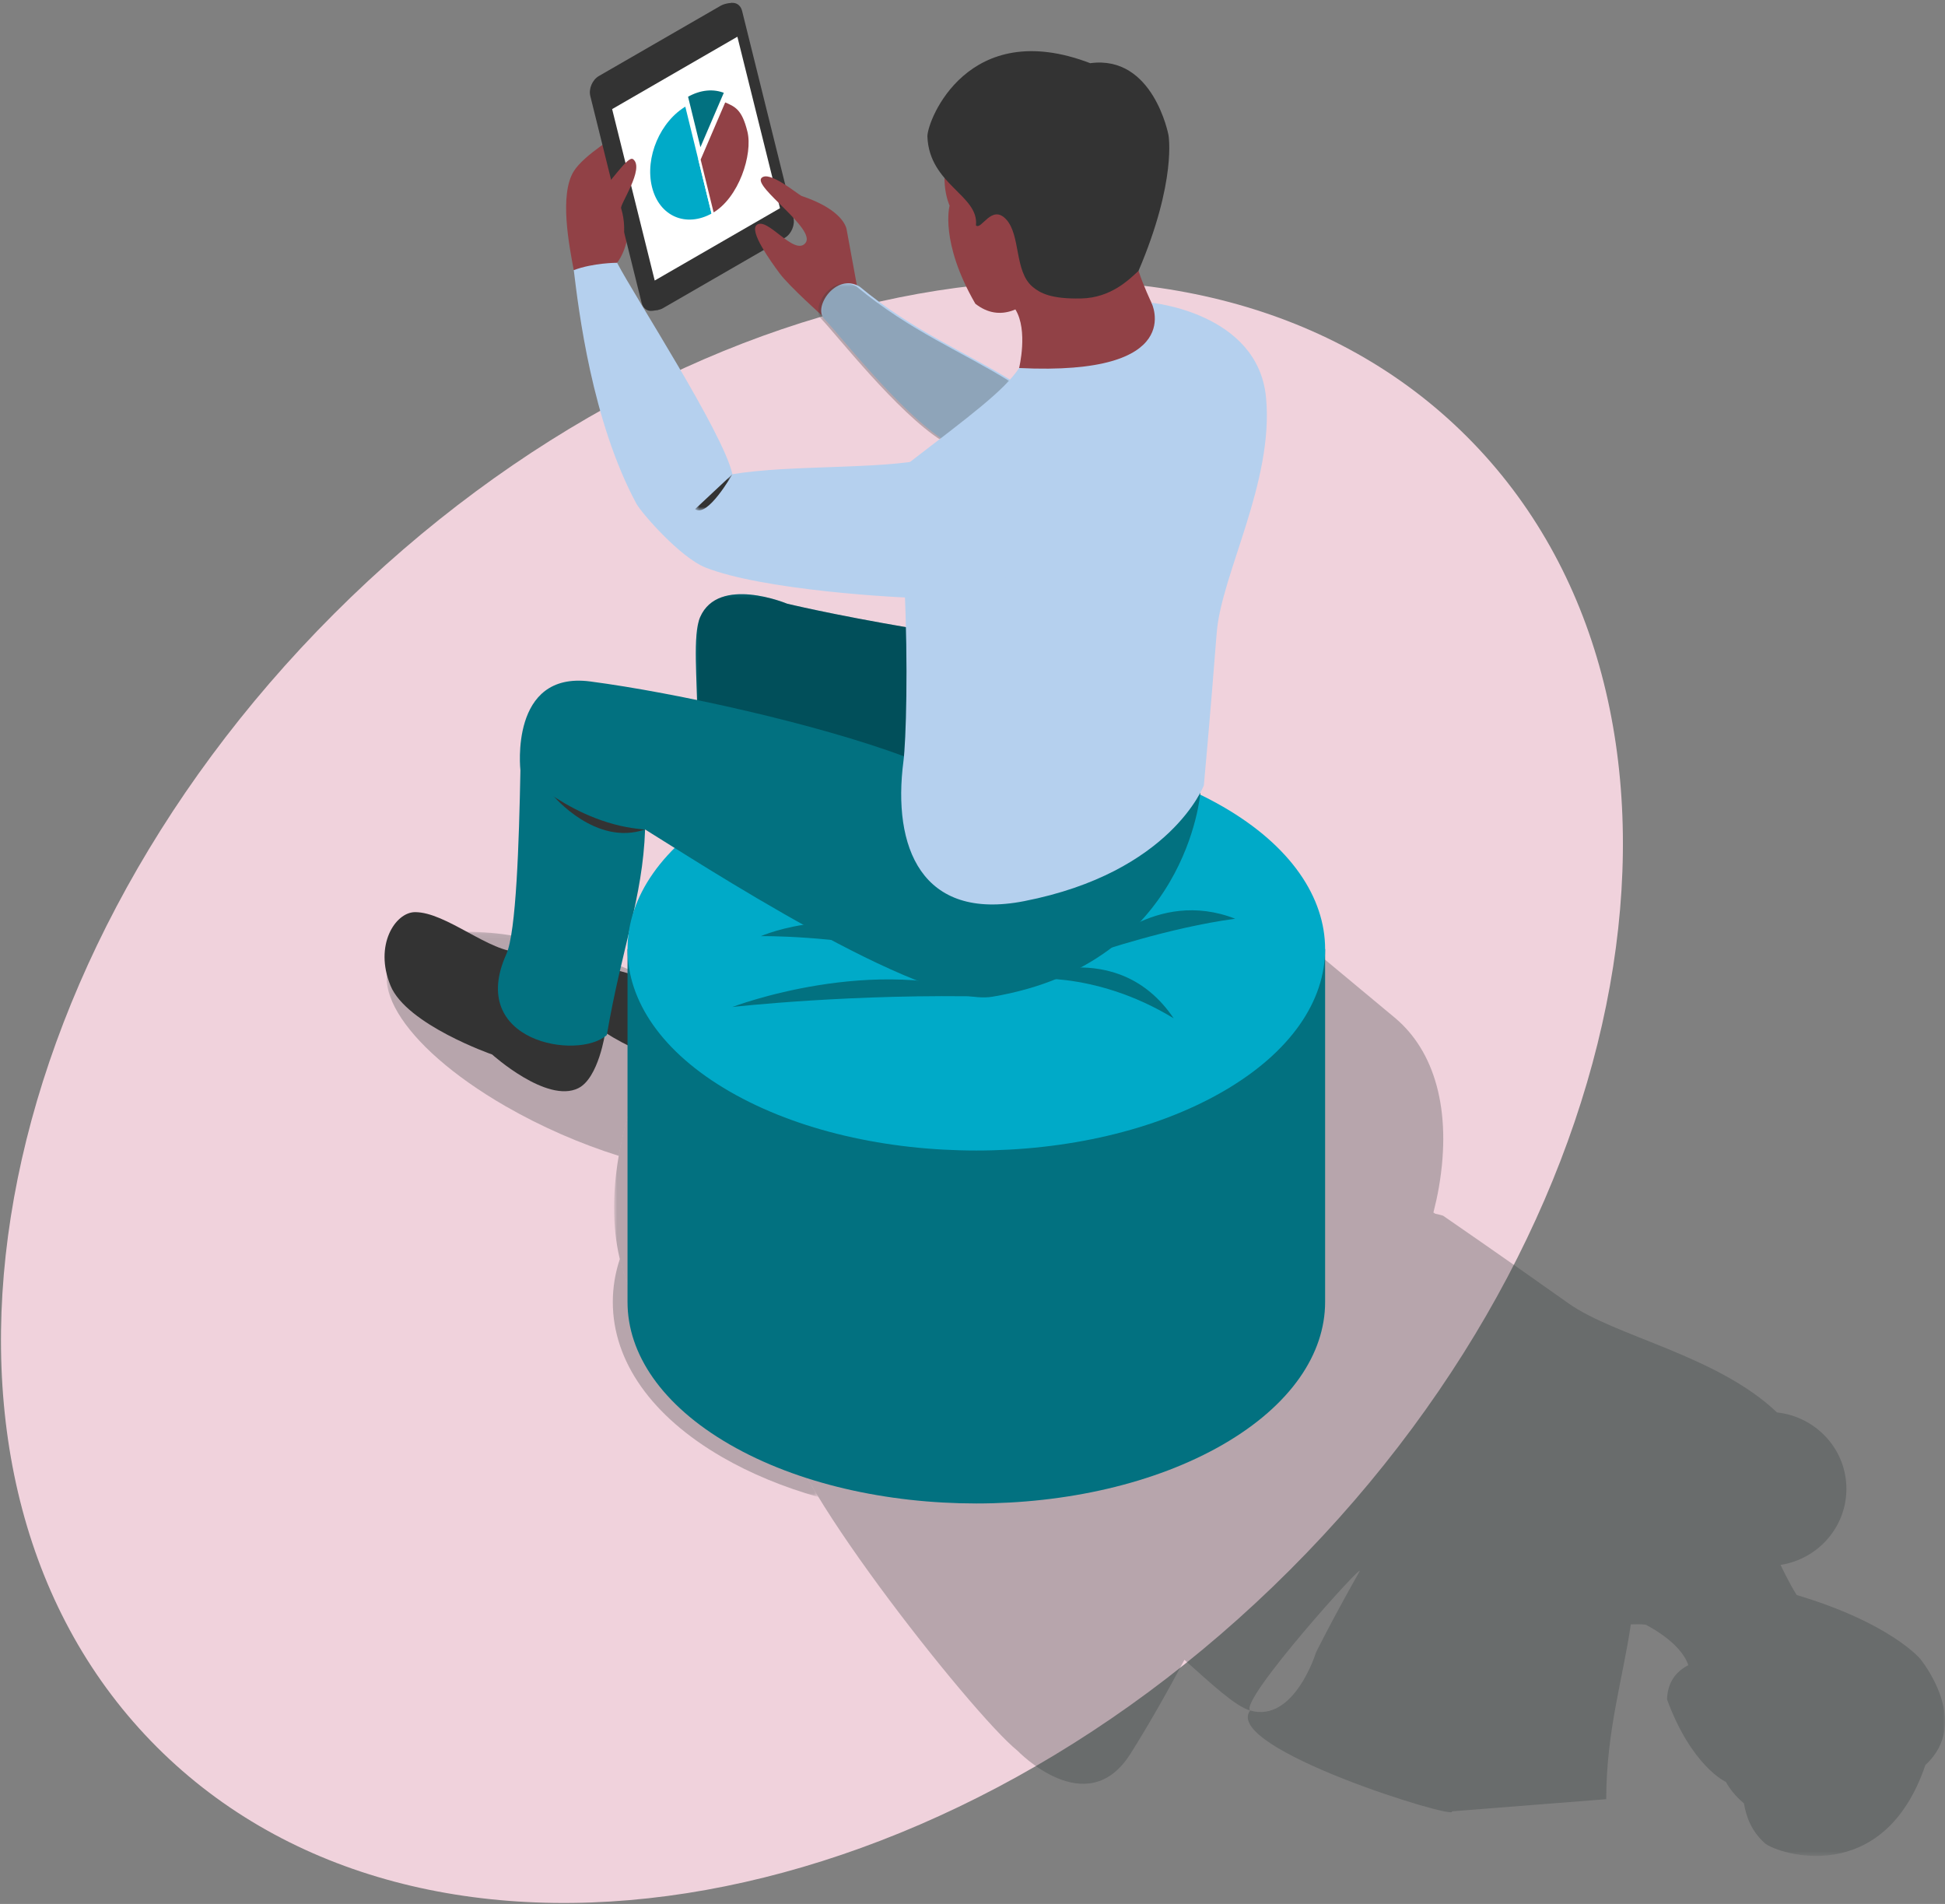 <svg width="424" height="415" viewBox="0 0 424 415" fill="none" xmlns="http://www.w3.org/2000/svg">
<rect x="0" y="0" width="424" height="415" fill="#808080" stroke="none"/>
<path d="M281.197 342.197C202.329 421.065 91.744 438.349 34.197 380.803C-23.349 323.256 -6.065 212.67 72.803 133.803C151.67 54.935 262.256 37.651 319.803 95.197C377.349 152.744 360.065 263.329 281.197 342.197Z" fill="#F0D2DC"/>
<mask id="mask0_814_8679" style="mask-type:alpha" maskUnits="userSpaceOnUse" x="133" y="162" width="291" height="243">
<path fill-rule="evenodd" clip-rule="evenodd" d="M133.863 162.978H424V404.536H133.863V162.978Z" fill="white"/>
</mask>
<g mask="url(#mask0_814_8679)">
<path fill-rule="evenodd" clip-rule="evenodd" d="M246.971 170.155C237.043 161.892 222.388 160.717 205.702 166.872C189.622 172.793 173.417 184.889 160.071 200.93C146.726 216.965 137.781 235.099 134.872 251.994C131.853 269.506 135.66 283.712 145.59 291.975C149.124 294.915 153.281 296.899 157.886 298.032L171.718 309.539C168.073 317.984 211.781 373.576 221.801 381.593C221.801 381.593 236.897 397.358 246.421 382.28C249.98 376.657 254.082 369.512 258.201 361.79C263.911 366.853 269.184 371.864 272.528 372.837C282.131 375.609 286.886 360.182 286.886 360.182C286.886 360.182 289.893 354.011 296.352 342.556C297.975 339.673 270.075 370.619 272.528 372.837C266.322 381.063 318.292 396.972 316.494 394.813L350.149 392.163C350.165 377.323 353.748 366.056 355.511 354.057C356.677 354.011 357.778 354.015 358.739 354.127C358.739 354.127 366.342 357.83 368.032 362.92L368.069 362.943C365.416 364.312 363.518 366.606 363.406 370.429C368.814 385.084 376.251 388.41 376.251 388.41C376.251 388.41 377.427 390.804 380.174 393.08C380.688 396.054 381.784 399.12 384.75 401.782C387.529 404.095 410.563 411.663 419.727 384.71C429.965 375.323 418.602 361.583 418.602 361.583C418.602 361.583 412.144 353.787 391.671 347.665C389.963 344.967 388.28 341.375 388.158 341.098C396.548 339.78 402.829 332.486 402.493 323.856C402.151 315.435 395.586 308.765 387.383 307.87C374.23 295.371 352.216 291.376 341.938 284.101C326.896 273.436 314.584 264.984 314.584 264.984C314.584 264.984 313.965 264.774 312.858 264.546L312.859 264.54L312.481 264.291C312.94 262.458 313.359 260.619 313.669 258.802C316.578 241.908 312.692 229.018 304.053 221.825L255.189 181.16C253.232 176.828 250.511 173.099 246.971 170.155" fill="#343C3D" fill-opacity="0.3"/>
</g>
<mask id="mask1_814_8679" style="mask-type:alpha" maskUnits="userSpaceOnUse" x="84" y="203" width="95" height="124">
<path fill-rule="evenodd" clip-rule="evenodd" d="M84.296 203.094H178.412V326.316H84.296V203.094Z" fill="white"/>
</mask>
<g mask="url(#mask1_814_8679)">
<path fill-rule="evenodd" clip-rule="evenodd" d="M135.118 274.434C134.104 277.481 133.589 280.613 133.589 283.807C133.589 296.726 142.071 308.744 157.46 317.624C163.692 321.222 170.763 324.139 178.421 326.318C176.595 323.32 175.047 320.55 173.883 318.137C169.139 316.436 164.707 314.408 160.666 312.074C148.239 304.898 141.018 295.695 140.108 285.94C137.82 282.603 136.152 278.743 135.118 274.434M101.874 203.094C96.638 203.094 92.224 203.924 89.076 205.679C77.761 211.977 87.191 227.827 110.134 241.077C118.104 245.672 126.644 249.356 134.88 251.936C136.868 240.469 141.63 228.432 148.659 216.87C132.689 208.156 114.794 203.094 101.874 203.094" fill="#343C3D" fill-opacity="0.3"/>
</g>
<path fill-rule="evenodd" clip-rule="evenodd" d="M149.843 213.748C139.898 214.502 135.018 210.491 128.21 210.542C123.945 210.575 122.678 213.643 123.9 216.754C127.277 225.319 144.639 231.174 144.639 231.174C144.639 231.174 154.25 248.407 163.326 242.896C167.549 240.337 165.969 225.366 165.969 225.366C165.969 225.366 157.617 213.163 149.843 213.748" fill="#333333"/>
<path fill-rule="evenodd" clip-rule="evenodd" d="M151.093 168.815C150.793 184.589 147.608 204.103 145.446 208.887C136.808 228.028 161.14 232.11 167.349 226.514C170.561 207.681 175.194 196.634 175.707 181.711C176.1 176.002 165.756 172.156 165.756 172.156C165.756 172.156 157.581 168.633 151.093 168.815" fill="#333333"/>
<path fill-rule="evenodd" clip-rule="evenodd" d="M113.334 207.485C106.882 207.738 97.257 198.772 90.447 198.819C86.186 198.854 81.493 206.007 85.136 214.848C88.642 223.364 107.292 229.851 107.292 229.851C107.292 229.851 119.2 240.596 126.063 237.19C130.491 234.995 131.916 225.17 131.916 225.17C131.916 225.17 121.122 207.177 113.334 207.485" fill="#333333"/>
<path fill-rule="evenodd" clip-rule="evenodd" d="M113.448 167.902C113.149 183.678 112.532 203.192 110.381 207.97C101.743 227.108 126.074 231.199 132.286 225.601C135.483 206.77 140.128 195.713 140.626 180.794C141.033 175.081 130.675 171.242 130.675 171.242C130.675 171.242 119.946 167.722 113.448 167.902" fill="#027180"/>
<path fill-rule="evenodd" clip-rule="evenodd" d="M140.627 180.795C130.077 179.456 120.631 173.47 120.631 173.47C120.631 173.47 129.883 184.534 140.627 180.795" fill="#333333"/>
<path fill-rule="evenodd" clip-rule="evenodd" d="M136.797 206.878V283.789C136.784 295.039 144.208 306.27 159.068 314.85C188.764 331.993 236.907 331.993 266.604 314.855C281.444 306.282 288.867 295.045 288.867 283.813V206.878H136.797Z" fill="#027180"/>
<path fill-rule="evenodd" clip-rule="evenodd" d="M266.602 237.915C236.904 255.065 188.763 255.065 159.066 237.915C129.379 220.779 129.379 192.979 159.066 175.835C188.763 158.692 236.904 158.692 266.602 175.835C296.29 192.98 296.29 220.779 266.602 237.915" fill="#00AAC8"/>
<path fill-rule="evenodd" clip-rule="evenodd" d="M238.831 207.669C238.831 207.669 251.855 193.448 269.268 200.256C254.855 202.171 238.831 207.669 238.831 207.669" fill="#027180"/>
<path fill-rule="evenodd" clip-rule="evenodd" d="M222.399 213.483C222.399 213.483 243.532 203.721 255.851 221.955C238.027 211.104 222.399 213.483 222.399 213.483" fill="#027180"/>
<path fill-rule="evenodd" clip-rule="evenodd" d="M216.358 217.251C186.13 216.488 159.664 219.488 159.664 219.488C159.664 219.488 190.685 207.603 216.358 217.251" fill="#027180"/>
<path fill-rule="evenodd" clip-rule="evenodd" d="M198.702 207.669C181.532 203.813 165.858 204.049 165.858 204.049C165.858 204.049 185.715 195.53 198.702 207.669" fill="#027180"/>
<path fill-rule="evenodd" clip-rule="evenodd" d="M198.74 136.918C180.771 133.851 171.545 131.571 171.545 131.571C171.545 131.571 156.644 125.358 152.632 134.513C150.963 138.34 151.988 148.004 152.054 157.15C152.85 159.36 204.048 167.898 204.048 167.898C204.048 167.898 209.207 138.713 198.74 136.918" fill="#027180"/>
<mask id="mask2_814_8679" style="mask-type:alpha" maskUnits="userSpaceOnUse" x="151" y="129" width="55" height="39">
<path fill-rule="evenodd" clip-rule="evenodd" d="M151.683 129.512H205.316V167.897H151.683V129.512Z" fill="white"/>
</mask>
<g mask="url(#mask2_814_8679)">
<path fill-rule="evenodd" clip-rule="evenodd" d="M198.74 136.918C180.771 133.851 171.545 131.571 171.545 131.571C171.545 131.571 156.644 125.358 152.632 134.513C150.963 138.34 151.988 148.004 152.054 157.15C152.85 159.36 204.048 167.898 204.048 167.898C204.048 167.898 209.207 138.713 198.74 136.918" fill="black" fill-opacity="0.3"/>
</g>
<path fill-rule="evenodd" clip-rule="evenodd" d="M197.059 164.845C177.962 157.752 147.301 150.98 128.67 148.537C110.991 146.217 113.447 167.903 113.447 167.903C113.447 167.903 125.206 179.789 140.63 180.796C151.045 187.202 200.936 219.864 216.358 217.251C258.857 210.083 261.672 172.787 261.672 172.787C261.672 172.787 202.987 168.279 197.059 164.845" fill="#027180"/>
<path fill-rule="evenodd" clip-rule="evenodd" d="M159.661 103.36C157.666 94.341 138.332 64.599 134.525 57.28C134.895 52.404 129.308 52.883 125.081 58.885C126.123 67.464 129.016 91.732 138.715 109.755L151.09 113.666L159.661 103.36Z" fill="#B5D0EE"/>
<path fill-rule="evenodd" clip-rule="evenodd" d="M125.08 58.883C124.003 53.244 121.936 42.375 125.08 37.33C127.284 33.77 134.852 29.275 134.852 29.275L139.404 44.989C139.404 44.989 138.75 46.864 136.982 49.971C136.718 54.676 134.521 57.278 134.521 57.278C134.521 57.278 129.307 57.278 125.08 58.883" fill="#914146"/>
<path fill-rule="evenodd" clip-rule="evenodd" d="M171.6 47.683L160.43 2.628C160.269 1.985 159.927 1.515 159.498 1.219L159.644 0.63C159.644 0.63 158.23 0.63 157.142 1.228L130.553 16.57C129.129 17.391 128.286 19.361 128.687 20.945L139.87 66.019C140.16 67.253 141.129 67.897 142.217 67.748V67.754L143.53 67.56L143.473 67.243L169.756 52.078C171.169 51.255 172.004 49.282 171.6 47.683" fill="#333333"/>
<path fill-rule="evenodd" clip-rule="evenodd" d="M172.962 47.453C173.349 49.049 172.506 51.016 171.094 51.833L144.51 67.181C143.1 68.004 141.602 67.373 141.21 65.786L130.031 20.712C129.647 19.128 130.475 17.152 131.891 16.338L158.487 0.995C159.895 0.169 161.38 0.793 161.773 2.382L172.962 47.453Z" fill="#333333"/>
<path fill-rule="evenodd" clip-rule="evenodd" d="M170.036 45.381L142.724 61.145L133.442 23.781L160.745 8.007L170.036 45.381Z" fill="white"/>
<path fill-rule="evenodd" clip-rule="evenodd" d="M179.535 69.089C179.535 69.089 172.077 62.445 169.935 59.558C167.795 56.663 163.324 50.4 164.95 49.047C167.239 47.108 173.143 55.898 175.572 52.986C178.071 49.976 164.119 40.718 166.005 38.789C167.657 37.107 173.575 42.087 174.709 42.704C182.62 45.339 184.296 48.695 184.553 49.979C184.803 51.259 186.958 63.089 186.958 63.089L179.535 69.089Z" fill="#914146"/>
<path fill-rule="evenodd" clip-rule="evenodd" d="M179.669 69.487C177.191 66.958 182.243 59.353 187.425 62.491C199.095 72.176 210.283 76.602 220.831 83.149C222.878 84.413 213.493 92.629 205.897 96.006C196.275 89.951 182.912 72.822 179.669 69.487" fill="#B5D0EE"/>
<mask id="mask3_814_8679" style="mask-type:alpha" maskUnits="userSpaceOnUse" x="178" y="61" width="43" height="36">
<path fill-rule="evenodd" clip-rule="evenodd" d="M178.362 61.744H220.458V96.006H178.362V61.744Z" fill="white"/>
</mask>
<g mask="url(#mask3_814_8679)">
<path fill-rule="evenodd" clip-rule="evenodd" d="M179.012 69.487C176.533 66.958 181.586 59.353 186.768 62.491C198.438 72.176 209.626 76.602 220.175 83.149C222.221 84.413 212.836 92.629 205.24 96.006C195.618 89.951 182.255 72.822 179.012 69.487" fill="#343C3D" fill-opacity="0.3"/>
</g>
<path fill-rule="evenodd" clip-rule="evenodd" d="M129.93 42.699C132.898 40.285 136.808 33.8 138.009 34.699C140.62 36.663 135.048 44.651 135.404 45.4C137.087 50.981 135.048 55.364 135.048 55.364L127.538 52.629C127.538 52.629 126.97 45.124 129.93 42.699" fill="#914146"/>
<path fill-rule="evenodd" clip-rule="evenodd" d="M221.35 67.451C224.175 72.005 222.16 80.217 222.16 80.217L224.784 84.532H238.798L251.218 80.919L253.825 70.807L251.014 65.992C251.014 65.992 249.211 62.195 248.193 59.037C245.915 57.18 243.497 50.272 243.497 50.272L219.994 55.381C219.994 55.381 221.832 64.992 221.35 67.451" fill="#914146"/>
<path fill-rule="evenodd" clip-rule="evenodd" d="M198.369 100.704C211.347 90.708 218.966 85.098 222.158 80.216C258.995 82.022 251.017 65.993 251.017 65.993C251.017 65.993 274.206 68.178 275.984 86.608C277.75 105.04 266.246 125.097 265.235 137.922C263.81 156.311 262.435 171.179 262.435 171.179C262.435 171.179 255.334 190.154 223.258 196.421C200.827 200.811 194.516 184.595 196.944 165.95C197.512 161.543 198.004 145.146 197.162 127.636C196.241 121.862 194.549 107.275 198.369 100.704" fill="#B5D0EE"/>
<path fill-rule="evenodd" clip-rule="evenodd" d="M208.412 29.941C203.735 37.81 207.009 44.826 207.009 44.826C207.009 44.826 204.808 52.669 212.616 66.199C223.509 74.742 234.092 53.041 234.092 53.041L226.016 26.595C226.016 26.595 209.805 28.96 208.412 29.941" fill="#914146"/>
<path fill-rule="evenodd" clip-rule="evenodd" d="M202.168 29.736C202.563 40.285 213.457 42.522 212.752 49.128C213.925 50.272 216.189 44.361 219.357 47.839C222.532 51.302 221.098 59.186 225.111 62.523C226.751 63.896 229.121 65.19 235.657 65.057C242.212 64.929 246.166 60.906 248.193 59.036C256.579 39.385 254.721 29.434 254.721 29.434C254.721 29.434 251.427 11.911 237.661 13.773C211.081 3.582 202.168 26.127 202.168 29.736" fill="#333333"/>
<path fill-rule="evenodd" clip-rule="evenodd" d="M138.714 109.755C139.828 111.815 148.308 121.524 153.788 123.7C166.166 128.606 195.379 130.329 201.464 130.371C209.084 130.432 225.276 127.083 225.82 115.943C226.5 101.947 210.727 98.118 202.513 99.989C191.997 102.376 172.488 101.254 159.663 103.36L138.714 109.755Z" fill="#B5D0EE"/>
<mask id="mask4_814_8679" style="mask-type:alpha" maskUnits="userSpaceOnUse" x="151" y="103" width="9" height="9">
<path fill-rule="evenodd" clip-rule="evenodd" d="M151.527 103.362H159.657V111.256H151.527V103.362Z" fill="white"/>
</mask>
<g mask="url(#mask4_814_8679)">
<path fill-rule="evenodd" clip-rule="evenodd" d="M151.523 110.974C154.185 113.006 159.662 103.359 159.662 103.359Z" fill="#333333"/>
</g>
<path fill-rule="evenodd" clip-rule="evenodd" d="M155.4 46.684C149.521 49.999 143.489 47.359 141.884 40.806C140.279 34.257 143.696 26.237 149.556 22.855C151.501 30.788 153.451 38.741 155.4 46.684" fill="#00AAC8"/>
<path fill-rule="evenodd" clip-rule="evenodd" d="M155.4 46.684C149.521 49.999 143.489 47.359 141.884 40.806C140.279 34.257 143.696 26.237 149.556 22.855C151.501 30.788 153.451 38.741 155.4 46.684Z" stroke="white" stroke-width="0.5"/>
<path fill-rule="evenodd" clip-rule="evenodd" d="M157.962 21.996C160.432 23.038 161.964 23.692 163.18 28.649C164.402 33.612 161.316 43.351 155.402 46.684C154.432 42.724 153.454 38.742 152.477 34.761C154.298 30.515 156.125 26.263 157.962 21.996" fill="#914146"/>
<path fill-rule="evenodd" clip-rule="evenodd" d="M157.962 21.996C160.432 23.038 161.964 23.692 163.18 28.649C164.402 33.612 161.316 43.351 155.402 46.684C154.432 42.724 153.454 38.742 152.477 34.761C154.298 30.515 156.125 26.263 157.962 21.996Z" stroke="white" stroke-width="0.5"/>
<path fill-rule="evenodd" clip-rule="evenodd" d="M149.706 20.962C152.649 19.258 155.65 19.052 158.115 20.093C156.277 24.362 154.45 28.62 152.627 32.866C151.654 28.896 150.675 24.927 149.706 20.962" fill="#027180"/>
<path fill-rule="evenodd" clip-rule="evenodd" d="M149.706 20.962C152.649 19.258 155.65 19.052 158.115 20.093C156.277 24.362 154.45 28.62 152.627 32.866C151.654 28.896 150.675 24.927 149.706 20.962Z" stroke="white" stroke-width="0.5"/>
</svg>

